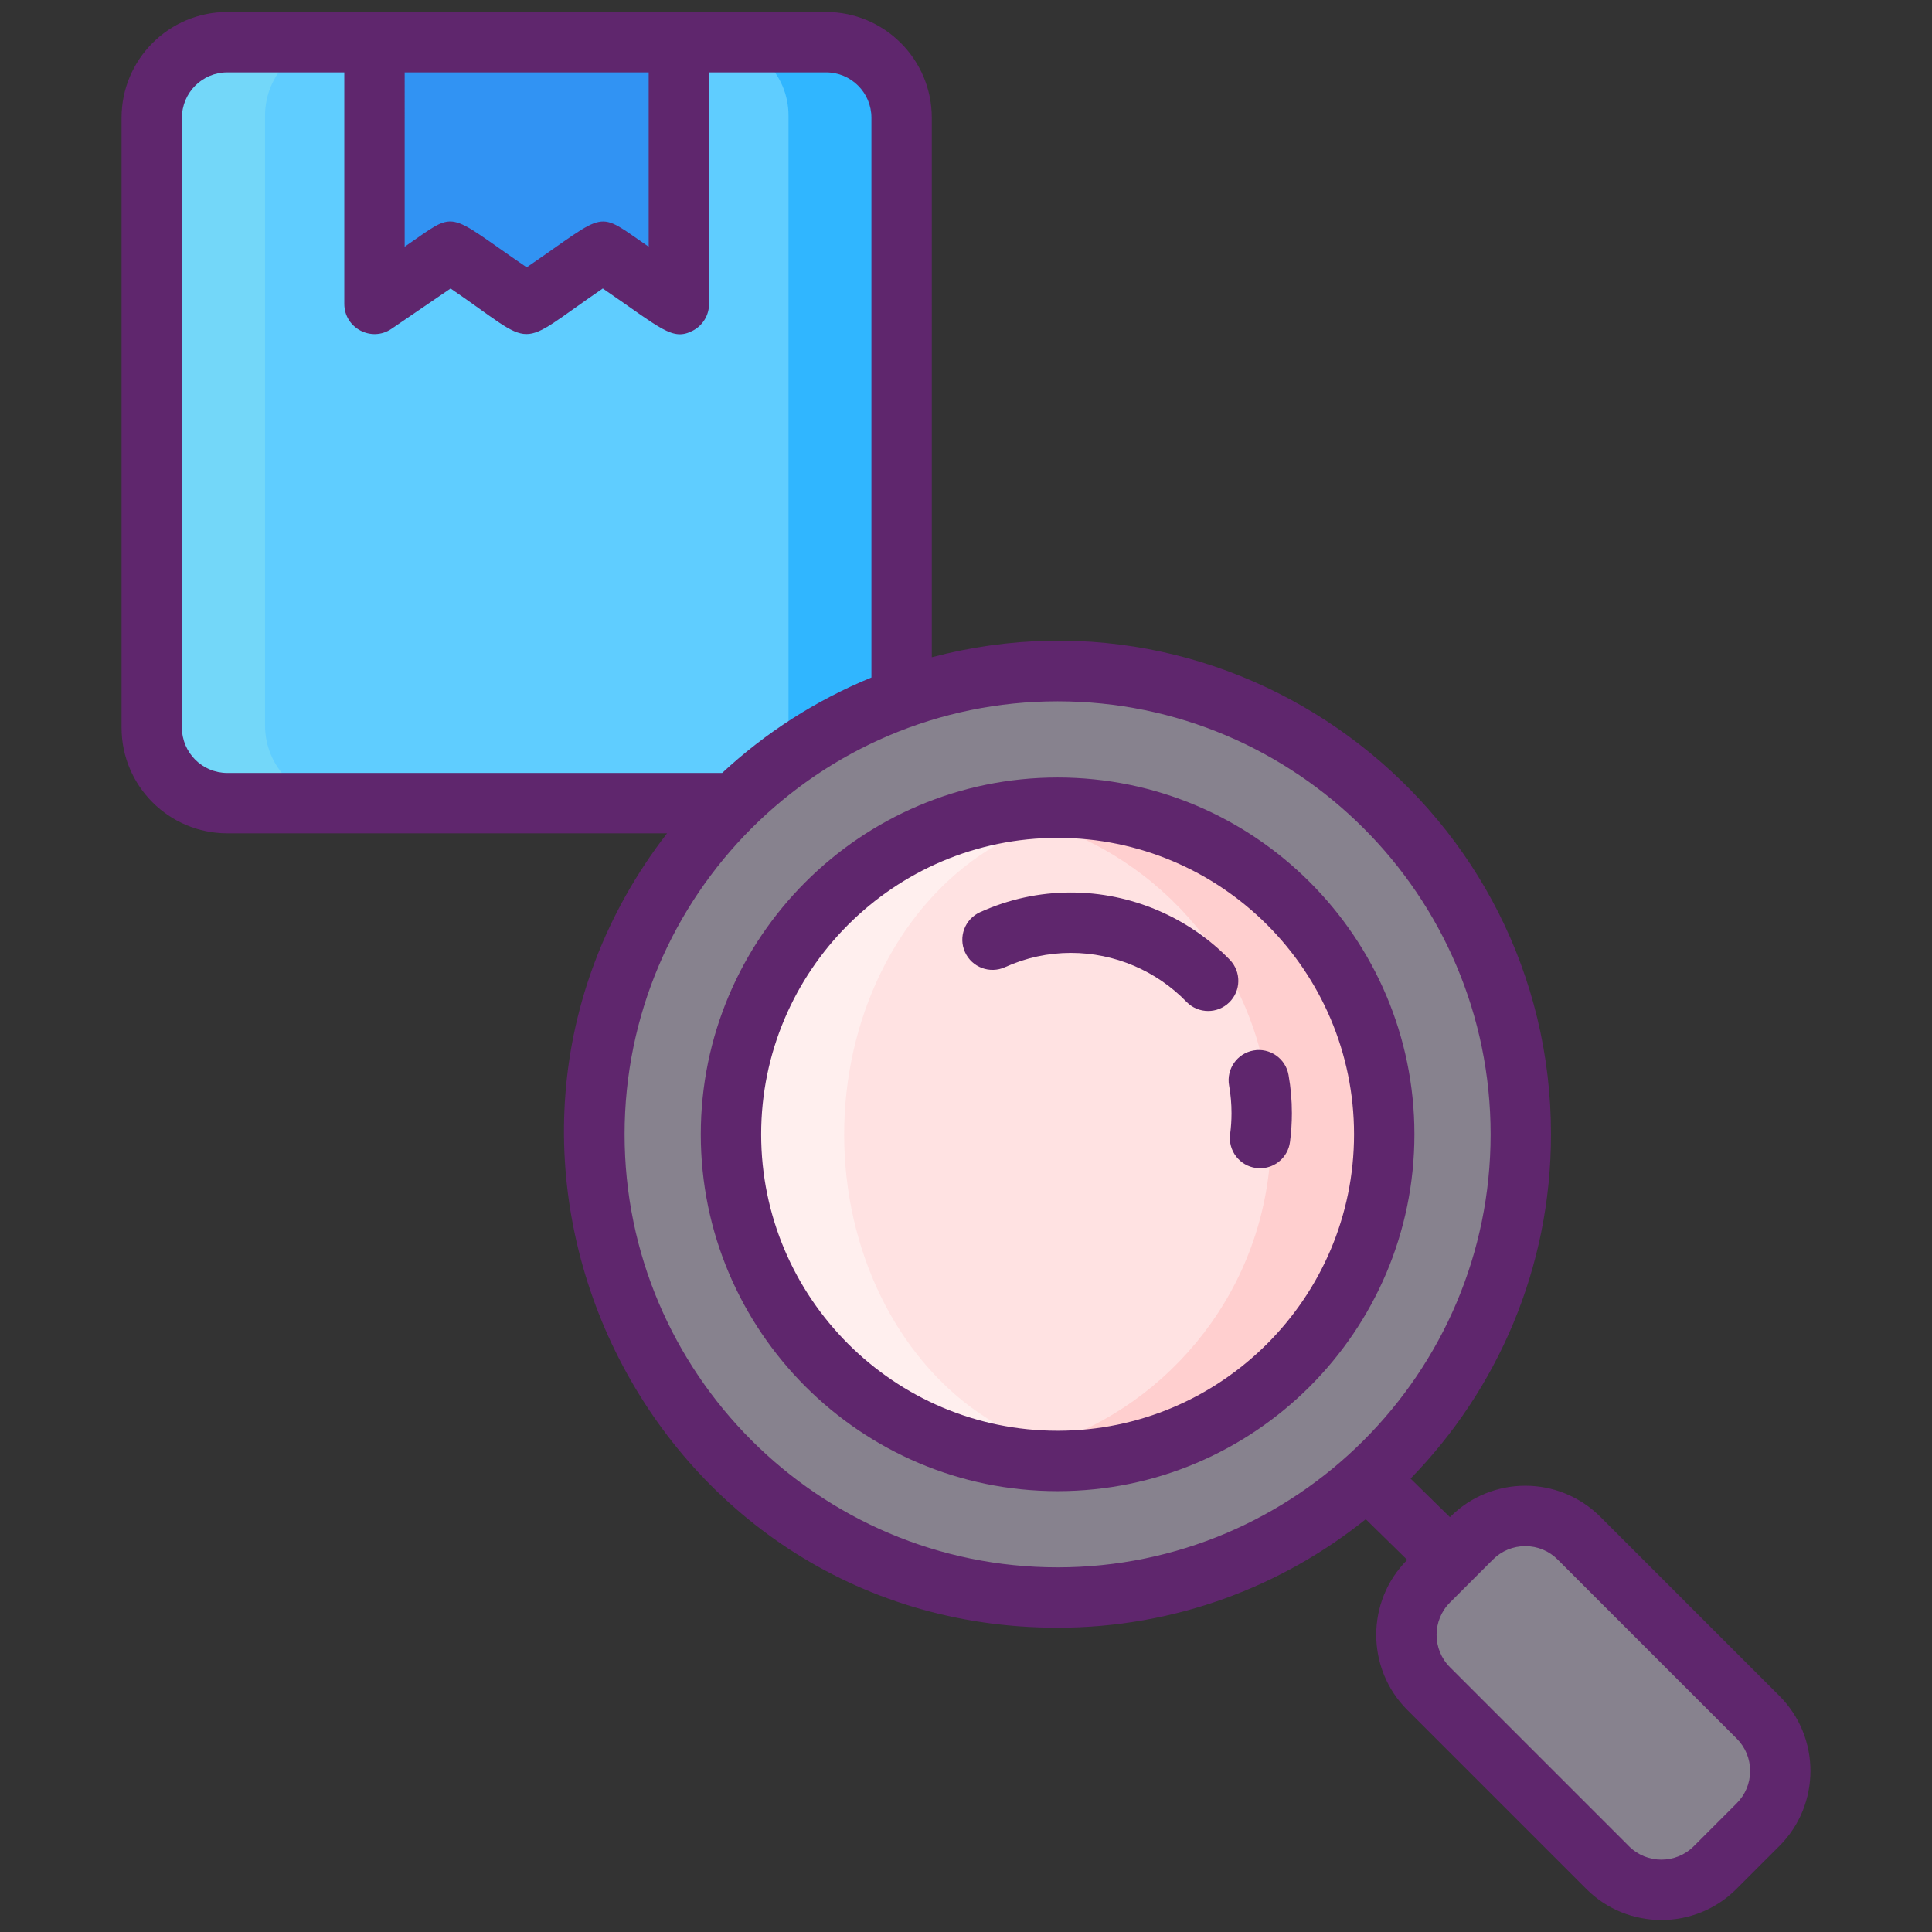 <?xml version="1.0" encoding="utf-8"?>
<!-- Generator: Adobe Illustrator 22.1.0, SVG Export Plug-In . SVG Version: 6.00 Build 0)  -->
<svg version="1.1" id="Icon_Set" xmlns="http://www.w3.org/2000/svg" xmlns:xlink="http://www.w3.org/1999/xlink" x="0px" y="0px"
	 viewBox="0 0 256 256" style="enable-background:new 0 0 256 256;" xml:space="preserve">
<rect x="0" y="0" width="256" height="256" fill="#333333" stroke="none"/>
<style type="text/css">
	.st0{fill:#73D7F9;}
	.st1{fill:#5FCDFF;}
	.st2{fill:#35B1FC;}
	.st3{fill:#3193F3;}
	.st4{fill:#30B6FF;}
	.st5{fill:#FFEFEE;}
	.st6{fill:#FFE2E2;}
	.st7{fill:#FFCFCF;}
	.st8{fill:#F0475C;}
	.st9{fill:#F973A3;}
	.st10{fill:#FF4A73;}
	.st11{fill:#FF3B73;}
	.st12{fill:#307FED;}
	.st13{fill:#5F266D;}
	.st14{fill:#796E84;}
	.st15{fill:#A4A4A5;}
	.st16{fill:#87828E;}
	.st17{fill:#F9E27D;}
	.st18{fill:#4BDBC3;}
	.st19{fill:#F9D335;}
	.st20{fill:#44C7B6;}
	.st21{fill:#3BB2A0;}
	.st22{fill:#B76C6C;}
	.st23{fill:#965959;}
	.st24{fill:#C98585;}
	.st25{fill:#FFBB98;}
	.st26{fill:#FFAA80;}
	.st27{fill:#FFCAA6;}
	.st28{fill:#00B3EA;}
	.st29{fill:#75D9EA;}
	.st30{fill:#EA2A6A;}
	.st31{fill:#F2C300;}
</style>
<g>
	<path class="st0" d="M119.481,15.309v80.83c0,5.52-4.48,10-10,10h-79.36c-5.52,0-10-4.48-10-10v-80.83c0-5.53,4.48-10,10-10h79.36
		C115.001,5.309,119.481,9.779,119.481,15.309z"/>
	<path class="st1" d="M119.481,15.309v80.83c0,5.52-4.48,10-10,10h-64.36c-5.52,0-10-4.48-10-10v-80.83c0-5.53,4.48-10,10-10h64.36
		C115.001,5.309,119.481,9.779,119.481,15.309z"/>
	<path class="st4" d="M119.481,15.309v80.83c0,5.52-4.48,10-10,10h-15c5.52,0,10-4.48,10-10v-80.83c0-5.53-4.48-10-10-10h15
		C115.001,5.309,119.481,9.779,119.481,15.309z"/>
	<polygon class="st3" points="49.634,5.552 49.634,39.983 59.718,33.097 69.803,39.983 79.885,33.097 89.968,39.983 89.968,5.552 	
		"/>
	
		<ellipse transform="matrix(0.707 -0.707 0.707 0.707 -65.257 143.123)" class="st16" cx="140.136" cy="150.333" rx="61.377" ry="61.377"/>
	<path class="st5" d="M183.416,150.33c0,23.947-19.418,43.28-43.28,43.28c-23.9,0-43.28-19.37-43.28-43.28
		c0-26.949,24.367-47.285,50.78-42.63C167.966,111.25,183.416,128.99,183.416,150.33z"/>
	<ellipse class="st6" cx="147.636" cy="150.33" rx="35.78" ry="42.63"/>
	<path class="st16" d="M232.95,241.805l-5.694,5.694c-3.931,3.931-10.303,3.931-14.234,0l-23.724-23.724
		c-3.931-3.931-3.931-10.303,0-14.234l5.694-5.694c3.931-3.931,10.303-3.931,14.234,0l23.724,23.724
		C236.881,231.501,236.881,237.874,232.95,241.805z"/>
	<path class="st7" d="M147.636,107.7c-2.59,0.45-5.09,1.13-7.5,2.02c16.51,6.1,28.28,21.98,28.28,40.61
		c0,18.64-11.77,34.51-28.28,40.61c2.41,0.89,4.91,1.57,7.5,2.02c20.33-3.55,35.78-21.28,35.78-42.63
		C183.416,128.99,167.966,111.25,147.636,107.7z"/>
	<g>
		<path class="st13" d="M140.138,103.023c-26.07,0-47.28,21.209-47.28,47.28s21.209,47.28,47.28,47.28s47.28-21.209,47.28-47.28
			S166.208,103.023,140.138,103.023z M140.138,189.583c-21.659,0-39.28-17.621-39.28-39.28s17.621-39.28,39.28-39.28
			s39.28,17.621,39.28,39.28S161.797,189.583,140.138,189.583z"/>
		<path class="st13" d="M235.78,224.712l-23.724-23.723c-5.497-5.498-14.393-5.498-19.891,0l-0.042,0.042l-5.215-5.112
			c11.5-11.789,18.606-27.884,18.606-45.615c0-42.623-40.475-74.188-82.047-63.216V15.59c0-7.72-6.28-14-14-14h-79.36
			c-7.72,0-14,6.28-14,14v80.83c0,7.72,6.28,14,14,14h58.281c-32.993,42.709-2.501,105.261,51.749,105.261
			c15.44,0,29.638-5.392,40.836-14.377l5.492,5.384c-5.478,5.485-5.477,14.403,0.005,19.886l23.724,23.724
			c2.742,2.742,6.344,4.113,9.946,4.113c3.602,0,7.204-1.371,9.946-4.113l5.693-5.694v0
			C241.264,239.12,241.264,230.196,235.78,224.712z M53.621,9.59h32.333v23.101c-7.144-4.879-5.159-4.784-16.165,2.732
			c-11.044-7.542-9.04-7.599-16.168-2.731V9.59z M30.107,102.42c-3.309,0-6-2.691-6-6V15.59c0-3.309,2.691-6,6-6h15.514v30.677
			c0,3.209,3.604,5.114,6.256,3.303l7.828-5.346c11.736,8.014,8.304,8.102,20.167,0c7.763,5.302,9.216,7.023,11.95,5.58
			c1.312-0.692,2.132-2.054,2.132-3.537V9.59h15.514c3.309,0,6,2.691,6,6v74.185c-7.356,3.009-14.044,7.318-19.779,12.646H30.107z
			 M140.138,207.681c-31.638,0-57.377-25.739-57.377-57.377c0-31.638,25.739-57.377,57.377-57.377
			c31.638,0,57.377,25.739,57.377,57.377C197.515,181.941,171.775,207.681,140.138,207.681z M230.122,238.946L230.122,238.946
			l-5.693,5.694c-2.364,2.365-6.213,2.365-8.577,0l-23.724-23.724c-2.365-2.365-2.365-6.212,0-8.577l5.694-5.693
			c1.146-1.146,2.668-1.777,4.289-1.777s3.143,0.631,4.288,1.777l23.724,23.724c1.146,1.146,1.777,2.668,1.777,4.289
			C231.899,236.278,231.268,237.801,230.122,238.946z"/>
		<path class="st13" d="M162.959,127.181c-5.481-5.668-13.154-8.919-21.049-8.919c-4.171,0-8.225,0.878-12.049,2.609
			c-2.012,0.911-2.905,3.281-1.994,5.294c0.912,2.013,3.284,2.906,5.294,1.994c2.781-1.259,5.725-1.897,8.75-1.897
			c5.739,0,11.315,2.362,15.298,6.481c0.785,0.812,1.83,1.219,2.876,1.219c1.001,0,2.003-0.374,2.78-1.125
			C164.453,131.302,164.495,128.77,162.959,127.181z"/>
		<path class="st13" d="M170.737,142.432c-0.386-2.176-2.466-3.626-4.637-3.24c-2.175,0.386-3.626,2.462-3.24,4.637
			c0.214,1.208,0.323,2.444,0.322,3.674c0,0.923-0.062,1.856-0.183,2.773c-0.29,2.19,1.25,4.2,3.441,4.49
			c0.178,0.023,0.354,0.035,0.529,0.035c1.976,0,3.694-1.464,3.96-3.476c0.167-1.263,0.252-2.549,0.252-3.82
			C171.183,145.807,171.033,144.101,170.737,142.432z"/>
	</g>
</g>
</svg>
